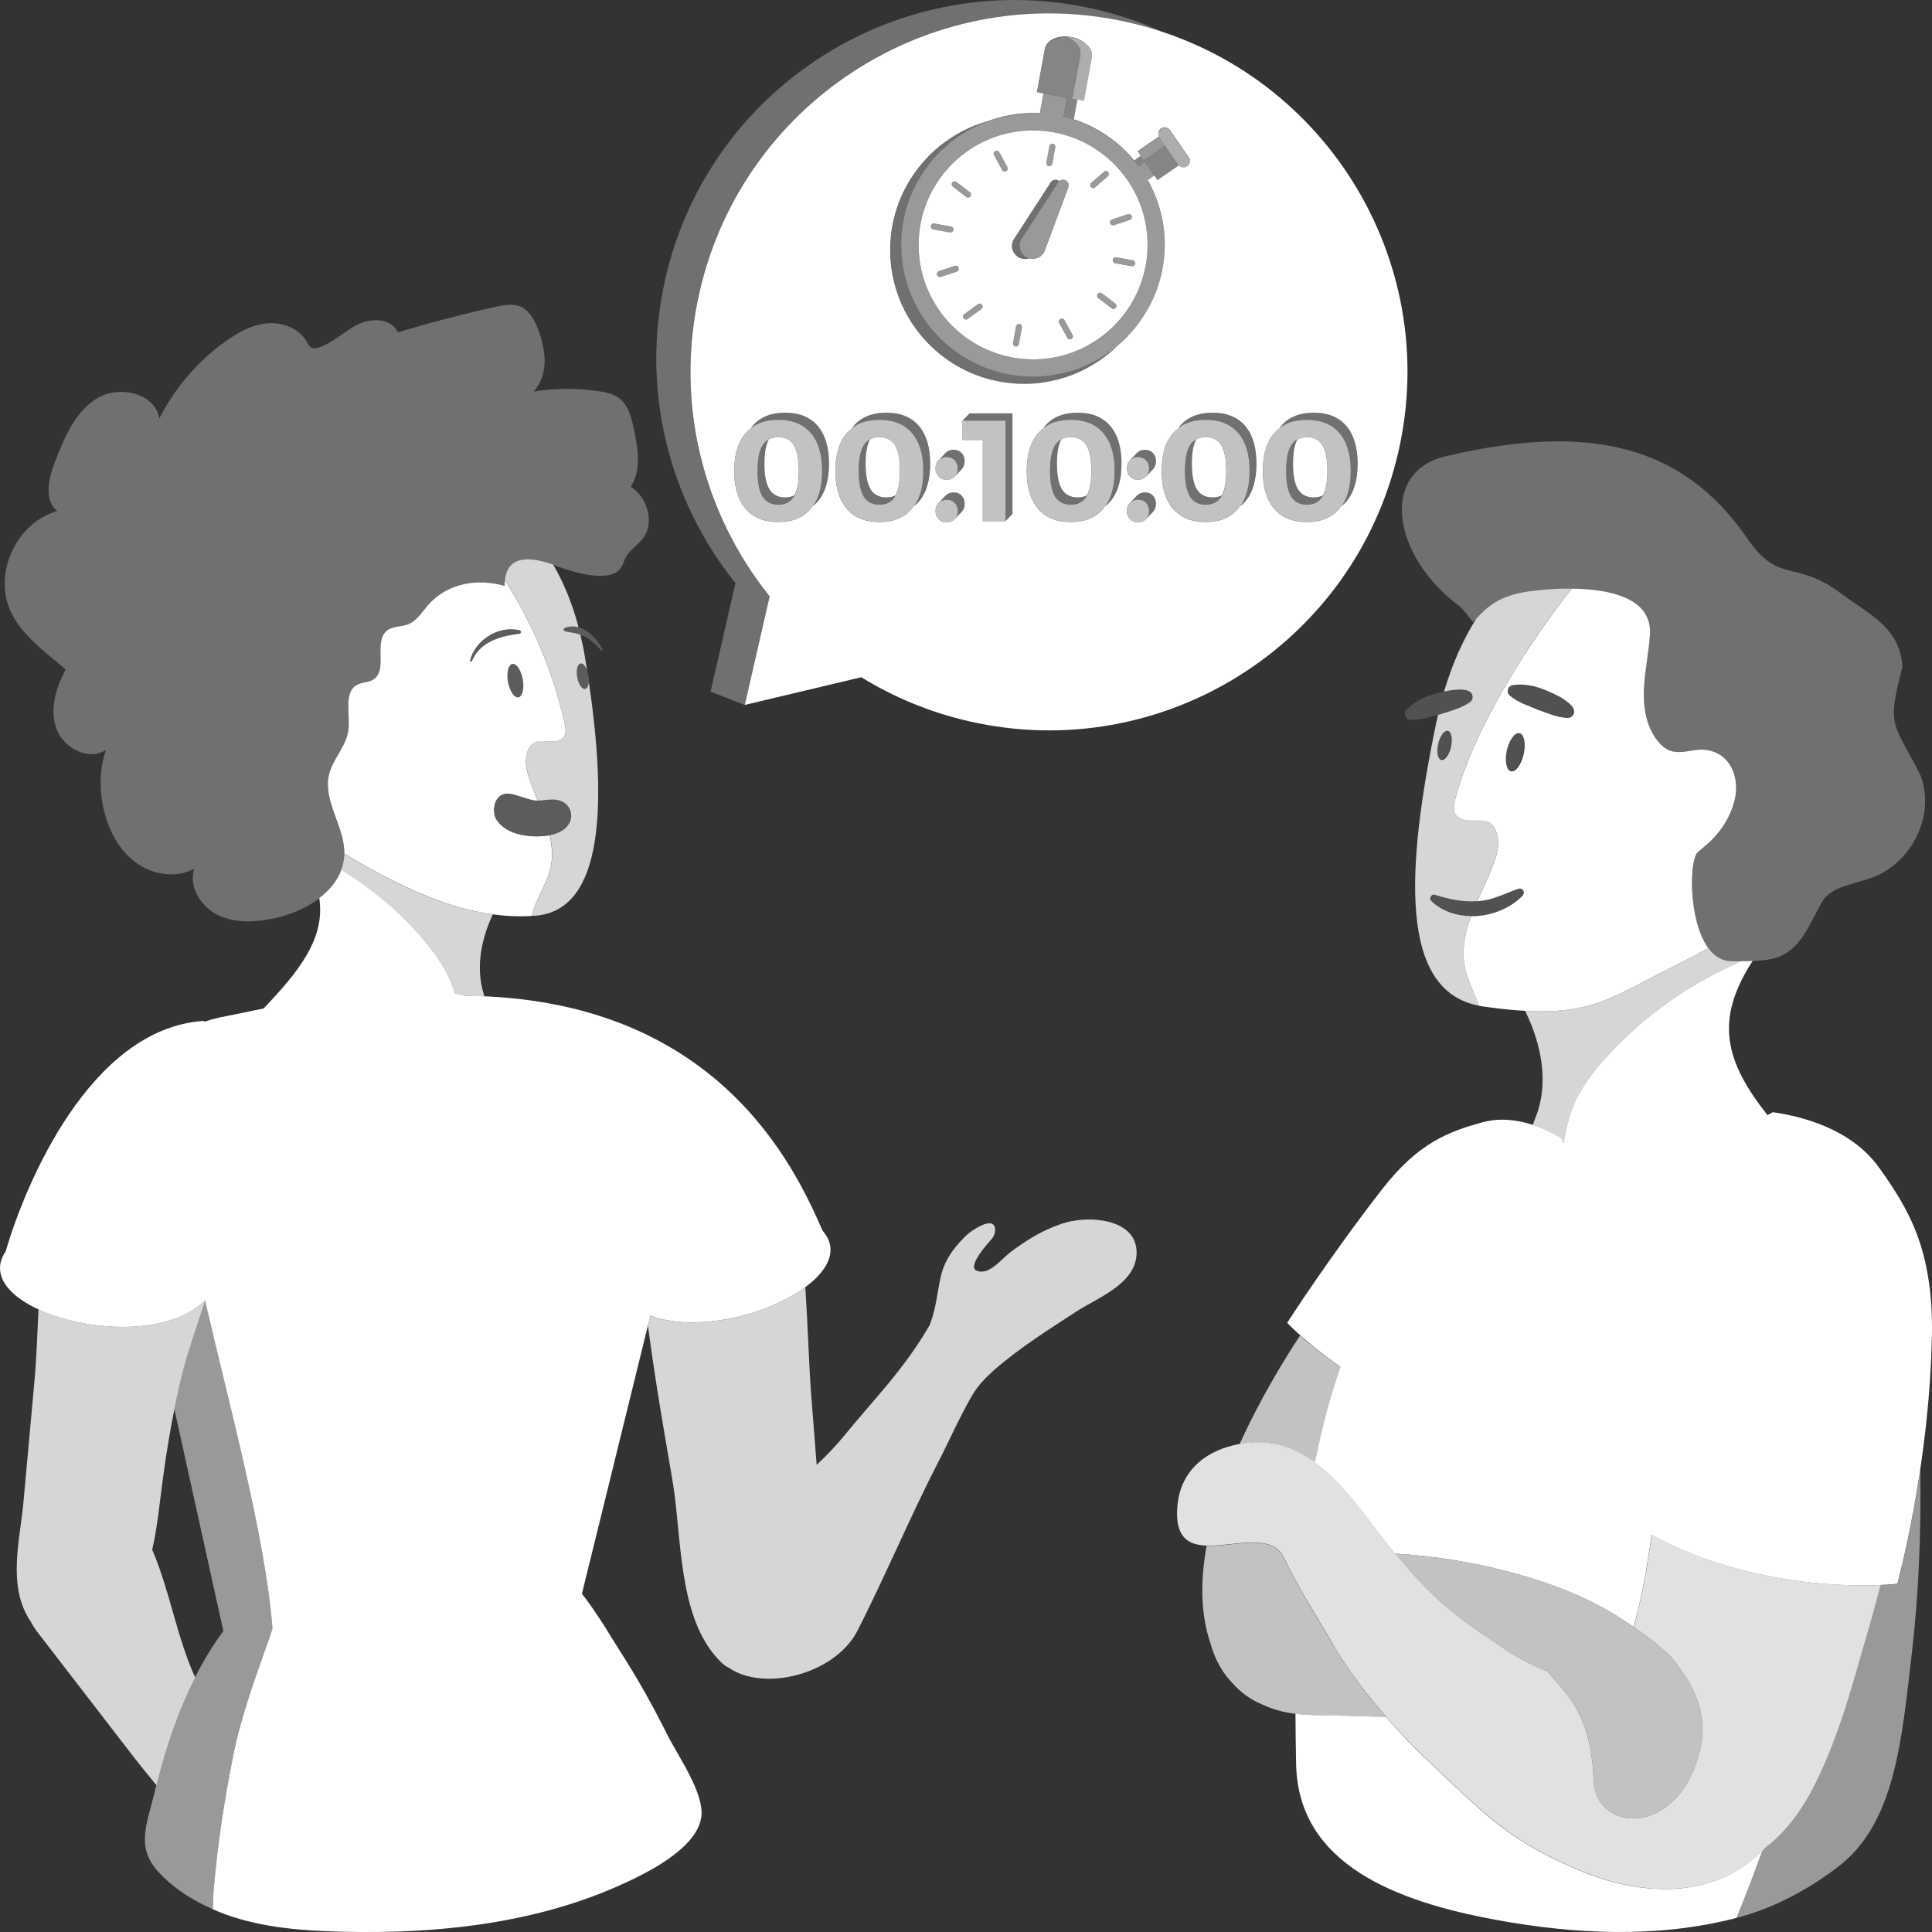 <svg viewBox="0 0 300 300" xmlns="http://www.w3.org/2000/svg"><rect x="0" y="0" width="300" height="300" fill="#333333" stroke="none"/><g fill="#fff"><path d="m 103.32 43.25 c 6.86 -29.96 36.71 -48.69 66.67 -41.83 3.7 .85 7.22 2.04 10.54 3.55 -1.7 -.57 -3.45 -1.06 -5.23 -1.47 -29.96 -6.86 -59.81 11.88 -66.67 41.84 -3.95 17.25 .6 34.46 10.88 47.27 l -3.86 16.86 -5.31 -2.07 3.86 -16.86 c -10.28 -12.81 -14.83 -30.02 -10.88 -47.27 z" opacity=".3"/><path d="m 290.63 136.29 c -2.55 .95 -5.59 1.25 -7.36 3.21 -2.25 3.51 -3.43 8.51 -8.41 9.46 -1.3 .24 -3.91 .39 -6.5 .24 -6.2 -.73 -6.42 -15.34 -4.74 -16.87 .29 -.26 .58 -.51 .89 -.76 2.37 -1.89 4.11 -4.41 4.82 -7.26 1.08 -4.31 -1.37 -8.52 -6.17 -7.83 -1.3 .19 -2.66 .53 -3.89 .06 -.69 -.26 -1.26 -.76 -1.73 -1.32 -1.88 -2.2 -2.39 -5.27 -2.27 -8.16 s .78 -5.74 .94 -8.62 c .44 -8.22 -13.96 -7.32 -18.89 -6.59 -5.27 .79 -6.82 2.98 -8.6 4.75 -1.01 -1.34 -1.75 -2.23 -2.15 -2.52 -10.39 -7.72 -12.4 -20.78 -2.13 -23.22 24.93 -5.94 38.03 -.07 46.95 12.84 4.9 7.11 7.45 3.12 14.47 8.45 4.32 3.2 9.18 5.29 9.55 11.36 -2.34 9.31 -1.73 8.15 2.75 16.74 2.44 6.11 -1.1 13.67 -7.51 16.05 z" opacity=".3"/><path d="m 264.51 131.57 c 2.37 -1.89 4.11 -4.41 4.82 -7.26 1.08 -4.31 -1.37 -8.52 -6.17 -7.83 -1.3 .19 -2.66 .53 -3.89 .06 -.69 -.26 -1.26 -.76 -1.73 -1.32 -1.88 -2.2 -2.39 -5.27 -2.27 -8.16 s .78 -5.74 .94 -8.62 c .3 -5.62 -6.33 -6.98 -12.13 -7.04 -7.21 9.03 -15.18 21.94 -18.02 32.34 -.21 .77 -.61 2.24 .08 2.9 2.06 2 5.39 -.96 6.36 3.06 .35 1.45 -.05 2.98 -.56 4.38 -.73 2.01 -1.7 3.92 -2.56 5.87 1.05 -.08 2.09 -.29 3.14 -.7 1.05 -.36 2.09 -.84 3.25 -1.24 .34 -.12 .71 .06 .82 .4 .08 .24 .01 .5 -.16 .67 -1.98 2.04 -5.02 3.22 -8 3.19 -.65 1.77 -1.13 3.64 -1.17 5.51 -.02 .76 .04 1.52 .18 2.27 .4 2.11 1.47 4.11 2.24 6.12 .18 .03 .35 .08 .53 .1 15.26 2.2 18.67 -.61 27.21 -4.98 2.64 -1.35 5.26 -2.59 7.83 -4.09 -3.09 -4.22 -2.96 -13.65 -1.63 -14.86 .29 -.26 .58 -.51 .89 -.76 z m -27.92 -14.47 c -.37 1.63 -1.25 2.82 -1.97 2.66 s -1.01 -1.62 -.64 -3.25 1.25 -2.82 1.97 -2.66 1.01 1.62 .64 3.25 z m 7.47 -5.83 c -.2 .15 -.43 .22 -.66 .21 -1.7 -.09 -3.11 -.75 -4.66 -1.29 -1.52 -.66 -3.01 -1.07 -4.32 -2.21 -.56 -.46 -.31 -1.42 .39 -1.57 2.62 -.47 5.15 .63 7.42 1.8 .89 .57 3.08 1.84 1.84 3.06 z"/><path d="m 227.26 147.76 c .04 -1.87 .52 -3.74 1.17 -5.51 -2.26 -.02 -4.49 -.74 -6.16 -2.32 -.46 -.4 0 -1.18 .57 -.98 2.17 .69 4.35 1.15 6.53 .99 .86 -1.95 1.83 -3.87 2.56 -5.87 .51 -1.4 .92 -2.93 .56 -4.38 -.97 -4.02 -4.3 -1.06 -6.36 -3.06 -.69 -.66 -.29 -2.13 -.08 -2.9 2.85 -10.4 10.81 -23.32 18.02 -32.34 -2.69 -.03 -5.2 .22 -6.77 .45 -4.71 .7 -6.44 2.52 -8.03 4.17 -2 3.17 -3.73 6.94 -5.04 11.38 .36 -.08 .73 -.15 1.09 -.22 1.05 -.1 3.56 -.43 3.33 1.29 -.06 .24 -.21 .44 -.4 .57 -1.4 .98 -2.92 1.31 -4.47 1.84 -.16 .04 -.32 .09 -.48 .13 -.09 .39 -.19 .78 -.27 1.18 -4.76 22.94 -5.75 41.68 6.65 43.99 -.77 -2.02 -1.84 -4.01 -2.24 -6.12 -.14 -.75 -.2 -1.51 -.18 -2.27 z m -3.95 -32.24 c .28 -1.25 .96 -2.16 1.51 -2.04 s .77 1.24 .49 2.48 c -.28 1.25 -.96 2.16 -1.51 2.04 s -.77 -1.24 -.49 -2.48 z" opacity=".8"/><ellipse cx="224.31" cy="115.75" opacity=".15" rx="2.32" ry="1.02" transform="matrix(.219 -.976 .976 .219 62.16 309.18)"/><ellipse cx="235.29" cy="116.8" opacity=".15" rx="3.03" ry="1.34" transform="matrix(.219 -.976 .976 .219 69.7 320.72)"/><path d="m 234.81 106.41 c 2.62 -.47 5.15 .63 7.42 1.8 .89 .57 3.08 1.84 1.84 3.06 -.2 .15 -.43 .22 -.66 .21 -1.7 -.09 -3.11 -.75 -4.66 -1.29 -1.52 -.66 -3.01 -1.07 -4.32 -2.21 -.56 -.46 -.31 -1.42 .39 -1.57 z" opacity=".15"/><path d="m 218.35 110.28 c 1.79 -1.98 4.46 -2.66 6.97 -3.12 1.05 -.1 3.56 -.43 3.33 1.29 -.06 .24 -.21 .44 -.4 .57 -1.4 .98 -2.92 1.31 -4.47 1.84 -1.6 .41 -3.04 1 -4.77 .9 -.72 -.02 -1.12 -.93 -.66 -1.48 z" opacity=".15"/><path d="m 222.84 138.95 c 3.22 1.03 6.45 1.57 9.67 .29 1.05 -.36 2.09 -.84 3.25 -1.24 .34 -.12 .71 .06 .82 .4 .08 .24 .01 .5 -.16 .67 -3.48 3.6 -10.29 4.51 -14.16 .87 -.46 -.4 0 -1.18 .57 -.98 z" opacity=".15"/><path d="m 298.19 228.21 c -1.56 10.46 -3.55 17.75 -3.55 17.75 s -.97 .11 -2.66 .18 c -.76 3.01 -1.64 6.15 -2.27 8.23 -2.13 7.31 -4.05 14.93 -7.88 22.65 -2.35 4.74 -5.17 8.08 -8.15 10.23 -1.26 3.55 -2.61 7.09 -4.05 10.56 .09 -.02 .18 -.04 .27 -.07 5.64 -1.5 10.9 -4.34 15.55 -7.89 8.82 -6.75 9.85 -19.56 11.45 -33.42 1.08 -9.35 1.41 -18.79 1.29 -28.22 z" opacity=".5"/><path d="m 238.6 173.09 c -.19 .54 -.39 1.07 -.59 1.6 1.58 .51 3.1 1.24 4.53 2.08 .01 0 .1 .28 .24 .75 l .01 -.02 c .07 -.34 .13 -.69 .2 -1.03 .02 -.12 .05 -.25 .08 -.37 .05 -.26 .11 -.52 .17 -.78 .03 -.14 .06 -.27 .09 -.41 .06 -.26 .13 -.51 .19 -.77 .03 -.12 .06 -.24 .1 -.36 .1 -.37 .22 -.74 .34 -1.1 1.17 -3.33 3.36 -6.2 5.75 -8.79 5.06 -5.5 11.16 -10.04 17.89 -13.31 .89 -.43 1.8 -.85 2.68 -1.31 -.62 0 -1.26 -.02 -1.9 -.06 -1.27 -.15 -2.29 -.89 -3.1 -1.98 l -.12 .03 c -2.54 1.48 -5.12 2.7 -7.73 4.03 -7.15 3.66 -10.71 6.23 -20.62 5.67 1.77 3.57 4.02 9.9 1.8 16.14 z" opacity=".8"/><path d="m 245.96 290.73 c -11.71 -4.77 -15.33 -8.93 -24.71 -17.77 -1.92 -1.8 -4.01 -4.01 -6.05 -6.37 -1.89 -.03 -3.84 -.08 -5.89 -.16 -3.03 -.12 -5.64 -.01 -8.15 -.32 .01 2.63 .05 5.25 .1 7.84 .32 15.68 15.83 21.36 30.97 24.15 12.34 2.28 25.28 2.88 37.41 -.29 1.42 -3.43 2.75 -6.92 4 -10.42 -7.56 7.73 -19.02 6.86 -27.68 3.34 z"/><path d="m 299.99 207.63 c .25 -13.56 -3.57 -19.79 -8.14 -26.23 -3.74 -5.27 -10.17 -7.77 -16.56 -8.7 -.27 .14 -.55 .3 -.83 .46 -6.57 -8.31 -8.3 -14.74 -2.31 -23.95 -.59 .03 -1.22 .04 -1.88 .04 -.88 .46 -1.79 .88 -2.68 1.31 -6.72 3.27 -12.82 7.81 -17.89 13.31 -2.39 2.59 -4.58 5.46 -5.75 8.79 -.55 1.57 -.86 3.21 -1.18 4.84 -.15 -.47 -.24 -.74 -.24 -.75 -3.78 -2.23 -8.24 -3.65 -12.47 -2.45 -5.16 1.46 -9.83 3.13 -15.48 10.41 -8.39 10.82 -14.71 20.7 -14.71 20.7 s 3.14 3.32 8.28 6.81 c -1.68 4.84 -2.98 9.82 -3.97 14.87 4.69 3.43 8.28 8.99 11.6 13.1 .3 .37 .58 .71 .86 1.06 11.9 .64 25.73 4.16 34.36 9.62 .72 .46 1.67 1.07 2.68 1.77 .43 -1.65 .84 -3.3 1.19 -4.96 .54 -2.44 .92 -4.9 1.3 -7.36 .1 -.67 .2 -1.34 .3 -2.01 10.6 5.78 21.77 7.42 29.26 7.78 .07 0 .15 .01 .22 .01 .53 .02 1.03 .04 1.52 .05 .13 0 .25 .01 .37 .01 .45 .01 .87 .01 1.28 .01 h .4 c .38 0 .75 -.01 1.1 -.01 .12 0 .23 -.01 .34 -.01 .3 -.01 .58 -.02 .85 -.03 1.79 -.07 2.81 -.19 2.81 -.19 s 4.98 -18.18 5.35 -38.33 z"/><path d="m 192.76 224.18 c 4.51 -.78 8.23 .58 11.44 2.94 .99 -5.06 2.28 -10.04 3.96 -14.88 -.19 -.13 -.38 -.26 -.57 -.39 -.09 -.06 -.19 -.13 -.28 -.19 -.39 -.28 -.77 -.55 -1.14 -.82 -.12 -.09 -.22 -.17 -.34 -.25 -.28 -.21 -.55 -.42 -.82 -.62 -.1 -.07 -.19 -.15 -.29 -.22 -.32 -.25 -.62 -.49 -.9 -.72 -.11 -.09 -.2 -.17 -.31 -.25 -.23 -.19 -.44 -.37 -.65 -.54 -.07 -.06 -.14 -.11 -.2 -.17 -.26 -.22 -.5 -.43 -.72 -.63 -.02 -.02 -.05 -.04 -.07 -.06 -1.36 2.07 -2.78 4.35 -4.19 6.8 -1.81 3.14 -3.6 6.54 -5.19 10.07 .08 -.02 .16 -.04 .24 -.05 z" opacity=".7"/><path d="m 260.67 258.88 c -.54 -.98 -1.68 -2.13 -3.04 -3.27 -.65 -.58 -1.34 -1.12 -2.05 -1.61 -1.69 -1.25 -3.4 -2.38 -4.56 -3.12 -8.63 -5.46 -22.46 -8.98 -34.36 -9.62 5.74 6.99 8.92 9.45 17.35 15.04 1.71 1.13 3.88 2.28 6.34 3.3 .7 .95 1.57 1.83 2.34 2.73 3.57 4.16 4.59 8.93 4.77 14.24 .14 4.03 3.82 6.58 7.97 5.58 3.31 -.8 5.83 -3.59 7.27 -6.67 .63 -1.36 1.08 -2.69 1.34 -3.99 .93 -4.53 -.29 -8.74 -3.37 -12.61 z" opacity=".7"/><path d="m 206.9 255.26 c -1.58 -2.75 -3.5 -5.83 -5.2 -8.85 -.37 -.65 -.72 -1.29 -1.05 -1.93 -.08 -.15 -.16 -.29 -.23 -.44 -.36 -.7 -.71 -1.39 -1.02 -2.06 -1.87 -4.04 -7.79 -1.8 -12.04 -1.94 -.98 5.38 -.96 10.61 .63 15.24 .66 2.4 1.83 4.53 3.59 6.3 1.22 1.32 2.69 2.37 4.29 3.03 4.36 2.09 8.29 1.65 13.46 1.84 2.04 .08 4 .13 5.89 .16 -3.19 -3.68 -6.24 -7.76 -8.3 -11.33 z" opacity=".7"/><path d="m 256.49 238.33 c -.1 .67 -.2 1.33 -.3 2.01 -.38 2.46 -.76 4.92 -1.3 7.36 -.36 1.66 -.76 3.31 -1.19 4.96 .61 .42 1.25 .87 1.88 1.34 .72 .49 1.4 1.03 2.05 1.61 1.36 1.14 2.51 2.29 3.04 3.27 3.08 3.87 4.3 8.08 3.37 12.61 -.27 1.3 -.71 2.63 -1.34 3.99 -1.44 3.09 -3.96 5.87 -7.27 6.67 -4.14 1.01 -7.83 -1.54 -7.97 -5.58 -.19 -5.31 -1.21 -10.08 -4.77 -14.24 -.77 -.9 -1.64 -1.78 -2.34 -2.73 -.18 -.07 -.35 -.15 -.52 -.23 -.34 -.15 -.68 -.29 -1 -.44 -.3 -.14 -.59 -.28 -.88 -.42 -.3 -.14 -.59 -.29 -.88 -.43 -.34 -.17 -.65 -.35 -.97 -.52 -.21 -.12 -.44 -.24 -.64 -.36 -.51 -.3 -1 -.6 -1.45 -.9 -.54 -.35 -1.05 -.7 -1.54 -1.03 -.25 -.17 -.48 -.33 -.72 -.49 -.23 -.16 -.48 -.32 -.7 -.47 -.28 -.19 -.55 -.38 -.82 -.56 -.17 -.12 -.34 -.24 -.51 -.35 -.28 -.2 -.55 -.39 -.82 -.58 -.14 -.1 -.28 -.19 -.41 -.29 -.28 -.2 -.54 -.39 -.81 -.59 -.11 -.08 -.23 -.17 -.34 -.25 -.27 -.2 -.52 -.39 -.78 -.59 -.1 -.08 -.21 -.16 -.31 -.24 -.25 -.2 -.5 -.39 -.75 -.59 -.1 -.08 -.19 -.15 -.28 -.23 -.24 -.2 -.48 -.4 -.72 -.6 -.09 -.08 -.18 -.15 -.27 -.23 -.24 -.2 -.47 -.41 -.71 -.62 -.08 -.07 -.17 -.15 -.25 -.22 -.24 -.21 -.47 -.43 -.7 -.65 -.08 -.07 -.16 -.15 -.23 -.22 -.24 -.22 -.47 -.45 -.7 -.69 -.07 -.07 -.15 -.15 -.22 -.22 -.24 -.24 -.48 -.49 -.72 -.74 l -.21 -.22 c -.25 -.26 -.49 -.53 -.74 -.8 -.06 -.07 -.13 -.14 -.19 -.21 -.26 -.29 -.52 -.58 -.79 -.89 -.05 -.06 -.11 -.13 -.16 -.19 -.28 -.32 -.57 -.65 -.86 -1 -.04 -.05 -.08 -.1 -.12 -.14 -.31 -.37 -.63 -.75 -.96 -1.15 -.28 -.35 -.57 -.69 -.86 -1.06 -5.59 -6.93 -11.95 -17.95 -23.03 -16.03 -6.54 1.13 -9.52 5.07 -9.94 9.5 -1.19 12.45 13.43 1.49 16.57 8.29 1.99 4.3 5.15 9.17 7.51 13.29 3.37 5.87 9.44 13.08 14.35 17.7 9.39 8.84 13 13 24.71 17.77 8.81 3.59 20.54 4.45 28.09 -3.74 l .02 -.02 c 2.84 -2.16 5.52 -5.41 7.77 -9.95 3.83 -7.71 5.75 -15.34 7.88 -22.65 .63 -2.08 1.5 -5.22 2.27 -8.23 -6.02 .25 -21.27 -.06 -35.49 -7.81 z" opacity=".85"/><path d="m 66.42 94.04 c -.93 1.08 -1.71 2.4 -3.03 2.92 -1.06 .42 -2.33 .26 -3.24 .94 -2.23 1.68 .18 6.24 -2.22 7.67 -.71 .43 -1.63 .37 -2.37 .74 -2.3 1.15 -1.11 4.6 -1.46 7.15 -.34 2.47 -2.4 4.39 -2.99 6.82 -1 4.13 2.48 8.12 2.38 12.37 -.13 5.42 -5.88 8.96 -11.2 10.01 -2.85 .56 -5.94 .69 -8.53 -.61 s -4.47 -4.37 -3.62 -7.15 c -2.84 1.54 -6.53 .93 -9.11 -1.01 -2.59 -1.93 -4.17 -4.98 -4.9 -8.12 -.72 -3.07 -.7 -6.34 .32 -9.32 -2.67 1.77 -6.58 -.26 -7.68 -3.27 s -.09 -6.39 1.43 -9.21 c -3.2 -2.78 -6.89 -5.32 -8.62 -9.19 -2.62 -5.9 1.08 -13.71 7.3 -15.41 -2.13 -1.75 -1.32 -5.13 -.33 -7.69 1.44 -3.73 3.1 -7.73 6.51 -9.82 s 9.02 -.84 9.69 3.11 c 2.38 -4.7 5.9 -8.82 10.18 -11.9 1.93 -1.4 4.1 -2.61 6.47 -2.85 s 4.99 .7 6.18 2.77 c .22 .38 .41 .81 .81 1 .37 .17 .8 .08 1.18 -.05 2.23 -.75 3.93 -2.56 6.04 -3.59 s 5.23 -.91 6.17 1.25 c 4.95 -1.49 9.96 -2.8 15 -3.92 1.27 -.28 2.61 -.55 3.84 -.16 2.43 .78 3.58 5.07 3.88 7.3 .28 2.11 -.18 4.41 -1.64 5.97 3.3 -.51 6.66 -.53 9.97 -.07 1.2 .17 2.44 .42 3.39 1.17 1.36 1.08 1.82 2.92 2.18 4.62 .66 3.04 1.25 6.47 -.46 9.07 1.9 1.21 3.02 3.55 2.77 5.79 -.28 2.54 -1.95 3.01 -3.26 4.72 -.79 1.04 -.52 2.02 -1.8 2.8 -2.2 1.34 -7.05 -.16 -9.23 -.99 -3.19 -1.22 -8.13 -2.36 -8.04 3.1 -4.23 -1.22 -8.95 -.44 -11.95 3.04 z" fill-rule="evenodd" opacity=".3"/><path d="m 90.86 106.99 c -.48 .09 -1.03 -.73 -1.23 -1.82 s .03 -2.05 .51 -2.14 c .36 -.07 .75 .36 1.01 1.02 -.1 -.65 -.2 -1.3 -.31 -1.95 -.2 -1.24 -.45 -2.41 -.72 -3.55 -.25 -.09 -.51 -.17 -.78 -.22 -.45 -.16 -2.46 -.16 -1.64 -.83 .73 -.28 1.45 -.28 2.14 -.1 -.99 -3.75 -2.34 -6.98 -3.94 -9.72 -2.98 -1.06 -7.06 -1.79 -7.49 2.38 4.28 6.73 7.43 14.19 9.22 21.96 .16 .68 .45 1.97 -.17 2.52 -1.86 1.66 -4.64 -1.03 -5.63 2.43 -.36 1.25 -.06 2.58 .33 3.82 .38 1.2 .86 2.36 1.34 3.52 .79 .03 1.55 -.18 2.36 -.16 .57 .02 1.15 .14 1.64 .43 .13 .07 .25 .16 .36 .25 .75 .64 1.04 1.76 .69 2.68 -.18 .46 -.49 .86 -.87 1.18 -.65 .55 -1.48 .85 -2.31 1 .24 1.04 .38 2.1 .36 3.15 -.01 .66 -.09 1.32 -.24 1.97 -.6 2.57 -2.36 4.91 -2.89 7.41 .19 -.01 .39 -.01 .58 -.03 10.63 -.87 11.02 -17.45 8.26 -36.29 -.05 .59 -.26 1.01 -.57 1.07 z" opacity=".8"/><path d="m 85.17 129.74 c -2.62 .39 -6.47 .03 -8.06 -2.41 -.76 -1.16 -.47 -3.47 1 -3.99 .68 -.24 1.42 -.04 2.11 .16 .97 .28 1.93 .68 2.93 .81 .12 .02 .23 .01 .34 .01 -.48 -1.16 -.95 -2.32 -1.34 -3.52 -.4 -1.24 -.69 -2.57 -.33 -3.82 .99 -3.45 3.77 -.77 5.63 -2.43 .62 -.55 .33 -1.84 .17 -2.52 -1.79 -7.78 -4.94 -15.23 -9.22 -21.96 -.03 .28 -.04 .58 -.04 .91 -4.23 -1.22 -8.95 -.44 -11.95 3.04 -.93 1.08 -1.71 2.4 -3.03 2.92 -1.06 .42 -2.33 .26 -3.24 .94 -2.23 1.68 .18 6.24 -2.22 7.67 -.71 .43 -1.63 .37 -2.37 .74 -2.3 1.15 -1.11 4.6 -1.46 7.15 -.34 2.47 -2.4 4.39 -2.99 6.82 -1 4.11 2.43 8.07 2.37 12.29 10.38 6.3 19.9 10.24 29.11 9.68 .53 -2.5 2.29 -4.84 2.89 -7.41 .15 -.65 .23 -1.31 .24 -1.97 .02 -1.05 -.13 -2.11 -.36 -3.15 -.06 .01 -.12 .03 -.18 .04 z m -4.67 -21.46 c -.63 .12 -1.35 -.95 -1.61 -2.38 s .04 -2.68 .67 -2.8 1.35 .95 1.61 2.38 -.04 2.68 -.67 2.8 z m -7.23 -5.61 c -.07 .16 -.33 .07 -.28 -.1 .78 -3.2 4.48 -5.51 7.7 -4.7 .29 .06 .26 .51 -.03 .54 -2.96 .35 -6.13 1.24 -7.39 4.26 z"/><ellipse cx="90.5" cy="105.01" opacity=".2" rx=".89" ry="2.01" transform="matrix(.984 -.179 .179 .984 -17.35 17.91)"/><ellipse cx="80.03" cy="105.69" opacity=".2" rx="1.16" ry="2.63" transform="matrix(.984 -.179 .179 .984 -17.64 16.05)"/><path d="m 80.67 98.42 c -2.96 .35 -6.13 1.24 -7.39 4.26 -.07 .16 -.33 .07 -.28 -.1 .78 -3.2 4.48 -5.51 7.7 -4.7 .29 .06 .26 .51 -.03 .54 z" opacity=".2"/><path d="m 87.69 97.52 c 2.45 -.96 4.83 1.24 5.85 3.27 .09 .15 -.13 .3 -.24 .17 -1.12 -1.26 -2.33 -2.32 -3.97 -2.62 -.45 -.16 -2.46 -.16 -1.64 -.83 z" opacity=".2"/><path d="m 87.49 124.6 c -.49 -.28 -1.07 -.41 -1.64 -.43 -.93 -.03 -1.78 .27 -2.7 .14 -1 -.13 -1.96 -.54 -2.93 -.81 -.69 -.2 -1.43 -.4 -2.11 -.16 -1.47 .52 -1.76 2.84 -1 3.99 1.59 2.43 5.44 2.8 8.06 2.41 .9 -.14 1.8 -.45 2.49 -1.03 .38 -.32 .7 -.72 .87 -1.18 .35 -.92 .06 -2.04 -.69 -2.68 -.11 -.1 -.23 -.18 -.36 -.25 z" opacity=".2"/><path d="m 31.85 202 c -1.23 3.88 -2.7 7.79 -3.74 12.06 -.38 1.57 -.72 3.15 -1.04 4.74 l 7.61 34.45 c -5.43 7.42 -8.62 16.27 -10.7 25.16 -1.1 4.67 -2.93 8.34 .52 12.15 2.32 2.57 5.36 4.52 8.56 5.91 .02 -.99 .04 -2.04 .14 -3.12 .59 -7.01 1.67 -13.98 3.05 -20.87 1.69 -8.45 6.11 -18.99 6.06 -19.73 -1.11 -14.22 -6.82 -35.03 -10.45 -50.75 z" opacity=".5"/><path d="m 127.72 191.08 c -4.25 -9.69 -16.27 -36.14 -55.49 -36.45 l -1.63 -.4 c -.03 -.12 -.06 -.25 -.09 -.37 -.89 -2.93 -2.69 -5.5 -4.67 -7.84 -3.65 -4.31 -8.01 -8.01 -12.84 -10.93 -.64 1.72 -1.87 3.18 -3.42 4.36 .83 5.66 -2.24 10.38 -7.97 16.42 -.23 .24 -.44 .48 -.66 .72 l -6.9 1.42 c -.76 .16 -1.53 .38 -2.28 .65 l -.11 -.14 c -17.76 1.16 -27.81 25.58 -30.78 35.79 -6.18 9.13 21.98 16.79 31.02 7.54 -.02 .05 -.03 .1 -.05 .15 3.63 15.72 9.34 36.54 10.45 50.75 .06 .74 -4.37 11.28 -6.06 19.73 -1.38 6.9 -2.46 13.86 -3.05 20.87 -.09 1.08 -.11 2.12 -.14 3.12 .73 .32 1.47 .62 2.2 .88 5.63 1.98 11.66 2.45 17.62 2.6 16.09 .42 32.64 -1.49 46.92 -8.91 3.18 -1.65 8.65 -4.93 9.12 -8.98 .42 -3.7 -3.62 -9.37 -5.3 -12.72 -2.23 -4.45 -4.65 -8.81 -7.36 -12.99 -.63 -.96 -3.69 -6.18 -5.89 -8.86 l 10.63 -43.2 c 11.61 4.35 33.4 -5.68 26.73 -13.2 z"/><path d="m 65.83 146.03 c 1.98 2.34 3.78 4.91 4.67 7.84 .04 .12 .06 .25 .09 .37 l 1.63 .4 c 1.03 .01 2.02 .04 3.01 .09 -.03 -.1 -.07 -.2 -.1 -.3 -1.45 -4.68 -.08 -9.3 1.39 -12.44 -7.33 -1.01 -14.93 -4.49 -23.05 -9.42 v .08 c -.02 .87 -.2 1.69 -.49 2.47 4.83 2.92 9.19 6.62 12.84 10.93 z" opacity=".8"/><path d="m 30.3 260.48 c -2.84 -6.29 -3.84 -13.04 -6.49 -19.42 -.06 -.14 -.12 -.27 -.18 -.4 .82 -3.53 1.14 -7.25 1.72 -11.48 .47 -3.48 1.04 -6.94 1.73 -10.38 .12 -.61 .25 -1.22 .38 -1.83 .21 -.97 .42 -1.94 .66 -2.91 .23 -.96 .49 -1.9 .76 -2.83 .07 -.23 .13 -.46 .2 -.69 .25 -.84 .51 -1.67 .78 -2.5 .19 -.58 .38 -1.16 .57 -1.73 l .04 -.11 c .47 -1.42 .94 -2.82 1.39 -4.21 .02 -.05 .03 -.1 .05 -.15 -5.56 5.69 -18.34 4.98 -25.93 1.47 -.19 3.86 -.31 7.62 -.62 11.02 -.57 6.28 -1.14 12.56 -1.71 18.84 -.55 6.09 -2.56 13.09 1.07 18.56 l .02 .02 c .26 .5 .55 .98 .87 1.42 4.97 6.45 9.93 12.89 14.9 19.33 1.23 1.6 2.52 3.15 3.78 4.71 1.42 -5.75 3.32 -11.45 6.02 -16.74 z" opacity=".8"/><path d="m 166.49 189.59 c -1.06 .22 -2.13 .57 -3.27 1.06 -2.25 .95 -4.31 2.28 -6.26 3.74 -1.46 1.09 -3.41 3.77 -5.35 2.9 -1.16 -.51 .65 -2.99 2.32 -4.84 .39 -.43 .63 -1.01 .59 -1.59 -.18 -2.27 -3.83 .35 -4.42 .92 -1.37 1.34 -3.3 3.37 -3.99 6.35 -.68 2.95 -.66 4.71 -1.73 7.58 0 .01 -.01 .02 -.01 .03 -4.02 6.96 -8.77 11.64 -13.31 17.23 -1.32 1.62 -2.76 3.08 -4.25 4.49 l -.84 -10.73 c -.35 -4.55 -.52 -10.73 -.92 -16.86 -5.83 4.31 -16.89 7.11 -24.06 4.43 l -.38 1.53 c 1.57 11.98 3.8 23.41 4.14 26.23 1.13 9.2 1.06 20.07 7.28 26.11 .4 .38 .75 .62 1.1 .77 5.46 3.81 16.32 1.06 19.89 -5.49 3.75 -7.22 8.66 -18.67 12.41 -25.9 1.81 -3.49 3.38 -7.12 5.33 -10.54 1.07 -1.88 2.05 -2.84 3.53 -4.21 4.13 -3.62 8.86 -6.54 12.79 -9.11 3.38 -2.21 9.41 -4.35 9.41 -9.2 0 -4.93 -6.43 -5.63 -10.01 -4.87 z" opacity=".8"/><path d="m 183.07 25.72 l -3.32 2.29 -.49 -.71 -1.46 -2.12 -.96 .66 c -.22 -.3 -.46 -.6 -.7 -.88 l 1.01 -.71 h .01 l .45 .66 1.2 -.82 2.12 -1.46 2.06 2.99 c .03 .04 .06 .06 .08 .09 z" opacity=".4"/><path d="m 180.92 22.63 l -2.12 1.46 -1.2 .82 -.45 -.66 h -.01 l -.47 -.69 -.01 -.02 3.32 -2.28 .01 .01 c .02 .04 .03 .06 .06 .1 z" opacity=".5"/><path d="m 184.35 25.87 c -.41 .28 -.97 .21 -1.29 -.16 -.03 -.03 -.06 -.06 -.08 -.09 l -2.06 -2.99 -.87 -1.26 c -.03 -.04 -.04 -.06 -.06 -.1 l -.01 -.01 c -.22 -.43 -.09 -.98 .31 -1.26 .44 -.3 1.06 -.19 1.37 .26 l 2.93 4.25 c .3 .44 .19 1.06 -.25 1.36 z" opacity=".6"/><path d="m 169.54 8.97 l -1.23 6.73 -1.01 -.18 h -.02 l -.78 -.15 .48 -2.61 .76 -4.12 c .22 -1.17 -.76 -2.37 -2.28 -2.94 .29 0 .61 .03 .92 .08 2.01 .38 3.43 1.8 3.18 3.19 z" opacity=".6"/><path d="m 166.98 12.76 l -.48 2.61 .78 .15 h .02 l -.34 1.82 -.19 1.05 -.04 .2 c -.52 -.18 -1.05 -.31 -1.58 -.44 l .12 -.64 .42 -2.28 -3.65 -.67 -1.02 -.19 1.23 -6.73 c .22 -1.17 1.57 -1.93 3.19 -1.92 1.52 .57 2.5 1.77 2.28 2.94 l -.76 4.12 z" opacity=".4"/><path d="m 173.46 53.77 c -2.77 2.69 -6.31 4.61 -10.25 5.42 -1.22 .26 -2.48 .41 -3.77 .42 -11.45 .24 -20.96 -8.9 -21.19 -20.36 -.2 -9.67 6.28 -17.96 15.2 -20.43 -7.99 2.9 -13.65 10.65 -13.47 19.61 .24 11.28 9.59 20.26 20.88 20.04 .86 -.02 1.7 -.09 2.53 -.23 3.79 -.54 7.26 -2.14 10.08 -4.47 z" opacity=".3"/><path d="m 178.23 28.01 l 1.02 -.71 -1.46 -2.12 -.96 .66 c -.22 -.3 -.46 -.6 -.7 -.88 -2.32 -2.8 -5.37 -4.96 -8.85 -6.2 -.02 0 -.04 -.01 -.06 -.02 -.17 -.06 -.33 -.11 -.5 -.16 -.52 -.18 -1.05 -.31 -1.58 -.44 l .12 -.64 .42 -2.28 -3.65 -.67 -.35 1.89 -.19 1.03 -.03 .16 c -.48 -.02 -.97 -.05 -1.46 -.04 -2.3 .05 -4.52 .48 -6.57 1.24 -7.99 2.9 -13.65 10.65 -13.47 19.61 .24 11.28 9.59 20.26 20.88 20.04 .86 -.02 1.7 -.09 2.53 -.23 3.79 -.54 7.26 -2.14 10.08 -4.47 4.64 -3.85 7.55 -9.69 7.42 -16.17 -.07 -3.49 -1.04 -6.75 -2.64 -9.59 z m -.42 13.68 c -1.67 7.92 -8.61 13.94 -17.02 14.11 -2.7 .06 -5.25 -.5 -7.55 -1.52 -6.12 -2.71 -10.45 -8.77 -10.59 -15.9 -.12 -5.09 1.95 -9.73 5.32 -13.04 .01 0 .01 -.01 .01 -.01 2.41 -2.35 5.47 -4.04 8.9 -4.73 .01 0 .03 -.01 .04 0 1.01 -.21 2.07 -.32 3.14 -.34 9.79 -.2 17.93 7.61 18.12 17.4 .03 1.38 -.1 2.73 -.38 4.03 z" opacity=".5"/><path d="m 160.06 20.26 c -1.07 .02 -2.13 .13 -3.14 .34 -.01 -.01 -.03 0 -.04 0 -3.43 .69 -6.49 2.38 -8.9 4.73 0 0 0 .01 -.01 .01 -3.37 3.31 -5.44 7.95 -5.32 13.04 .14 7.12 4.46 13.19 10.59 15.9 2.3 1.02 4.85 1.57 7.55 1.52 8.41 -.18 15.35 -6.19 17.02 -14.11 .28 -1.3 .41 -2.65 .38 -4.03 -.19 -9.78 -8.33 -17.6 -18.12 -17.4 z m -12.19 8.08 c .15 -.21 .46 -.24 .65 -.09 .09 .06 .18 .14 .27 .2 .61 .46 1.22 .93 1.82 1.4 .21 .16 .23 .44 .09 .65 -.15 .2 -.46 .23 -.65 .08 -.09 -.06 -.18 -.14 -.27 -.2 -.61 -.46 -1.22 -.93 -1.82 -1.4 -.21 -.16 -.24 -.44 -.09 -.64 z m -3.33 6.75 c .04 -.26 .3 -.42 .54 -.38 l .33 .06 c .75 .14 1.5 .28 2.26 .41 .26 .05 .41 .3 .38 .54 s -.3 .41 -.54 .38 c -.11 -.03 -.22 -.05 -.32 -.06 -.76 -.14 -1.51 -.28 -2.26 -.41 -.26 -.06 -.41 -.29 -.38 -.54 z m 4.06 7.08 c -.11 .04 -.21 .06 -.31 .1 -.74 .24 -1.46 .48 -2.19 .72 -.25 .08 -.5 -.04 -.6 -.28 -.09 -.23 .06 -.53 .28 -.6 .1 -.04 .21 -.07 .31 -.11 .73 -.24 1.45 -.47 2.18 -.71 .25 -.08 .51 .04 .6 .28 .09 .23 -.05 .52 -.28 .6 z m 3.79 5.82 c -.09 .06 -.18 .13 -.27 .2 -.63 .45 -1.24 .9 -1.86 1.35 -.21 .15 -.5 .07 -.65 -.12 -.15 -.2 -.07 -.51 .12 -.65 l .28 -.19 c .62 -.45 1.23 -.9 1.85 -1.35 .21 -.16 .51 -.07 .65 .12 .16 .2 .07 .51 -.12 .64 z m 3.9 -21.44 c -.19 .14 -.53 .09 -.65 -.12 -.06 -.1 -.1 -.19 -.16 -.29 -.37 -.67 -.75 -1.34 -1.11 -2.02 -.13 -.23 -.1 -.48 .12 -.64 .19 -.15 .53 -.09 .65 .12 .05 .09 .1 .19 .16 .28 .37 .67 .74 1.34 1.11 2.02 .12 .23 .09 .49 -.12 .65 z m 16.36 7.54 l 2.5 -.83 c .25 -.07 .5 .05 .6 .28 .09 .23 -.06 .52 -.28 .6 -.1 .03 -.21 .06 -.31 .1 -.73 .24 -1.45 .48 -2.18 .72 -.25 .08 -.51 -.05 -.6 -.28 -.09 -.22 .05 -.52 .28 -.59 z m -10.16 -8.88 l .03 -.17 c .01 -.03 .01 -.06 .02 -.08 .14 -.75 .28 -1.5 .41 -2.26 .06 -.26 .3 -.41 .54 -.38 .01 0 .02 0 .02 .01 .24 .05 .41 .3 .36 .53 -.02 .11 -.04 .22 -.06 .32 -.14 .76 -.28 1.51 -.41 2.26 -.05 .26 -.3 .41 -.54 .38 -.25 -.04 -.42 -.3 -.38 -.54 .01 -.03 .01 -.06 .02 -.08 z m -3.86 25.95 c -.14 .76 -.28 1.51 -.42 2.26 -.05 .26 -.28 .41 -.54 .37 -.25 -.03 -.41 -.3 -.37 -.54 .02 -.1 .04 -.21 .06 -.32 .14 -.76 .28 -1.51 .42 -2.26 .05 -.26 .3 -.41 .54 -.37 .25 .03 .41 .3 .37 .54 z m 3.55 -12.09 v .01 c -.44 .88 -1.45 1.31 -2.38 1.04 -.49 .16 -1.04 .13 -1.54 -.12 -1 -.51 -1.41 -1.73 -.9 -2.73 .06 -.14 .15 -.26 .23 -.37 l 5.57 -8.59 c .25 -.38 .74 -.52 1.14 -.31 .06 .04 .13 .07 .18 .12 .26 -.24 .65 -.3 .99 -.14 .41 .2 .59 .68 .43 1.1 l -3.57 9.6 c -.04 .14 -.08 .27 -.15 .4 z m 4.23 13.54 c -.18 .14 -.53 .09 -.64 -.12 -.06 -.1 -.11 -.19 -.16 -.29 -.38 -.67 -.75 -1.34 -1.11 -2.02 -.13 -.22 -.1 -.48 .12 -.64 .18 -.14 .53 -.09 .64 .12 .06 .09 .11 .19 .17 .28 l 1.1 2.02 c .13 .23 .1 .49 -.12 .65 z m 2.97 -23.62 c -.07 -.09 -.1 -.23 -.07 -.34 .02 -.14 .09 -.22 .19 -.3 .07 -.07 .16 -.14 .24 -.21 .58 -.51 1.16 -1.01 1.75 -1.51 .19 -.18 .51 -.06 .64 .12 .07 .09 .09 .23 .07 .35 -.03 .13 -.09 .21 -.19 .29 -.08 .07 -.17 .14 -.24 .21 -.59 .51 -1.17 1.01 -1.75 1.51 -.19 .18 -.51 .06 -.64 -.12 z m 3.9 18.79 c -.15 .21 -.46 .24 -.65 .09 -.09 -.07 -.18 -.14 -.27 -.2 -.61 -.47 -1.22 -.93 -1.82 -1.4 -.21 -.16 -.24 -.44 -.09 -.65 .15 -.2 .46 -.24 .65 -.08 l .27 .19 c .61 .47 1.22 .94 1.82 1.4 .21 .16 .23 .45 .09 .65 z m 2.46 -6.44 c -.11 -.02 -.21 -.05 -.32 -.06 -.76 -.14 -1.51 -.28 -2.26 -.41 -.26 -.05 -.41 -.3 -.37 -.54 .03 -.25 .3 -.42 .54 -.38 l .32 .06 c .76 .14 1.51 .28 2.26 .41 .26 .05 .41 .29 .37 .54 -.03 .25 -.3 .42 -.54 .38 z"/><path d="m 164.49 28.1 v .01 c -.06 .05 -.11 .1 -.15 .17 l -5.57 8.59 c -.09 .11 -.17 .24 -.23 .37 -.51 1 -.1 2.23 .9 2.73 .12 .06 .25 .11 .37 .14 -.49 .16 -1.04 .13 -1.54 -.12 -1 -.51 -1.41 -1.73 -.9 -2.73 .06 -.14 .15 -.26 .23 -.37 l 5.57 -8.59 c .25 -.38 .74 -.52 1.14 -.31 .06 .04 .13 .07 .18 .12 z" opacity=".3"/><path d="m 158.32 50.28 c -.25 -.04 -.5 .11 -.54 .37 -.14 .76 -.28 1.51 -.42 2.26 -.02 .11 -.04 .22 -.06 .32 -.05 .24 .12 .52 .37 .54 .26 .04 .5 -.11 .54 -.37 .14 -.76 .28 -1.51 .42 -2.26 l .06 -.32 c .05 -.24 -.12 -.52 -.37 -.54 z" opacity=".5"/><path d="m 166.54 51.94 l -1.1 -2.02 c -.06 -.09 -.11 -.19 -.17 -.28 -.12 -.21 -.46 -.26 -.64 -.12 -.22 .17 -.25 .42 -.12 .64 .37 .67 .74 1.34 1.11 2.02 .05 .1 .1 .19 .16 .29 .12 .21 .46 .26 .64 .12 .22 -.17 .25 -.42 .12 -.65 z" opacity=".5"/><path d="m 152.52 47.34 c -.15 -.19 -.44 -.28 -.65 -.12 -.62 .45 -1.23 .9 -1.85 1.35 l -.28 .19 c -.19 .15 -.27 .45 -.12 .65 .16 .19 .44 .27 .65 .12 .62 -.45 1.23 -.9 1.86 -1.35 .08 -.07 .18 -.14 .27 -.2 .19 -.14 .28 -.44 .12 -.64 z" opacity=".5"/><path d="m 148.88 41.57 c -.09 -.24 -.35 -.36 -.6 -.28 -.73 .24 -1.45 .47 -2.18 .71 -.1 .04 -.21 .07 -.31 .11 -.23 .07 -.38 .37 -.28 .6 .1 .24 .35 .36 .6 .28 .73 -.24 1.45 -.48 2.19 -.72 .1 -.04 .2 -.06 .31 -.1 .23 -.08 .37 -.37 .28 -.6 z" opacity=".5"/><path d="m 173.21 47.12 c -.61 -.46 -1.22 -.93 -1.82 -1.4 l -.27 -.19 c -.19 -.16 -.51 -.12 -.65 .08 -.15 .21 -.12 .5 .09 .65 .61 .47 1.22 .93 1.82 1.4 .09 .06 .18 .13 .27 .2 .19 .15 .51 .12 .65 -.09 .14 -.2 .12 -.5 -.09 -.65 z" opacity=".5"/><path d="m 175.93 40.41 c -.76 -.14 -1.51 -.28 -2.26 -.41 l -.32 -.06 c -.24 -.05 -.52 .13 -.54 .38 -.04 .25 .11 .5 .37 .54 .76 .14 1.51 .28 2.26 .41 .11 .02 .21 .05 .32 .06 .24 .05 .52 -.13 .54 -.38 .04 -.25 -.11 -.5 -.37 -.54 z" opacity=".5"/><path d="m 147.68 35.19 c -.76 -.14 -1.51 -.28 -2.26 -.41 -.11 -.03 -.22 -.05 -.33 -.06 -.24 -.05 -.51 .12 -.54 .38 -.04 .25 .12 .49 .38 .54 .76 .14 1.51 .28 2.26 .41 .1 .02 .21 .04 .32 .06 .24 .04 .51 -.13 .54 -.38 s -.12 -.5 -.38 -.54 z" opacity=".5"/><path d="m 175.76 33.54 c -.1 -.24 -.35 -.36 -.6 -.28 l -2.5 .83 c -.23 .07 -.37 .37 -.28 .59 .09 .24 .35 .37 .6 .28 .73 -.24 1.45 -.48 2.18 -.72 .1 -.04 .21 -.07 .31 -.1 .23 -.08 .38 -.37 .28 -.6 z" opacity=".5"/><path d="m 150.62 29.85 c -.61 -.47 -1.22 -.94 -1.82 -1.4 -.09 -.06 -.18 -.14 -.27 -.2 -.19 -.15 -.51 -.12 -.65 .09 -.15 .2 -.12 .49 .09 .64 .61 .47 1.22 .94 1.82 1.4 .09 .06 .18 .14 .27 .2 .19 .15 .51 .12 .65 -.08 .14 -.21 .12 -.5 -.09 -.65 z" opacity=".5"/><path d="m 172.15 26.73 c -.14 -.18 -.45 -.3 -.64 -.12 -.59 .5 -1.17 1 -1.75 1.51 -.08 .07 -.17 .14 -.24 .21 -.1 .08 -.18 .17 -.19 .3 -.03 .11 0 .25 .07 .34 .14 .18 .45 .3 .64 .12 .58 -.5 1.16 -1 1.75 -1.51 .07 -.07 .16 -.14 .24 -.21 .1 -.08 .17 -.17 .19 -.29 s 0 -.26 -.07 -.35 z" opacity=".5"/><path d="m 156.42 25.89 c -.38 -.67 -.75 -1.34 -1.11 -2.02 -.06 -.09 -.11 -.19 -.16 -.28 -.12 -.21 -.46 -.27 -.65 -.12 -.22 .17 -.25 .41 -.12 .64 .37 .67 .75 1.34 1.11 2.02 .06 .1 .1 .19 .16 .29 .12 .21 .46 .26 .65 .12 .21 -.17 .24 -.42 .12 -.65 z" opacity=".5"/><path d="m 163.51 22.33 c 0 -.01 -.01 -.01 -.02 -.01 -.25 -.04 -.49 .12 -.54 .38 -.14 .76 -.28 1.51 -.41 2.26 -.01 .03 -.01 .06 -.02 .08 l -.03 .17 c -.01 .03 -.01 .06 -.02 .08 -.05 .24 .13 .51 .38 .54 .25 .04 .5 -.12 .54 -.38 .14 -.76 .28 -1.51 .41 -2.26 .03 -.1 .05 -.21 .06 -.32 .05 -.23 -.12 -.49 -.36 -.53 z" opacity=".5"/><path d="m 165.91 29.06 l -3.57 9.6 c -.04 .14 -.08 .27 -.15 .4 v .01 c -.44 .88 -1.45 1.31 -2.38 1.04 -.12 -.03 -.25 -.07 -.37 -.14 -1 -.51 -1.41 -1.73 -.9 -2.73 .06 -.13 .14 -.26 .23 -.37 l 5.57 -8.59 c .04 -.06 .08 -.12 .15 -.17 v -.01 c .26 -.24 .65 -.3 .99 -.14 .41 .2 .59 .68 .43 1.1 z" opacity=".5"/><path d="m 189.64 69.14 c -.52 -.83 -1.32 -1.25 -2.41 -1.25 -.57 0 -1.06 .11 -1.48 .33 -.45 .84 -.68 2.09 -.68 3.78 0 1.81 .26 3.14 .78 3.98 s 1.34 1.26 2.45 1.26 c .55 0 1.02 -.11 1.42 -.32 .46 -.84 .69 -2.1 .69 -3.79 0 -1.83 -.26 -3.16 -.78 -3.99 z"/><path d="m 168.69 69.14 c -.52 -.83 -1.32 -1.25 -2.41 -1.25 -.57 0 -1.06 .11 -1.48 .33 -.45 .84 -.68 2.09 -.68 3.78 0 1.81 .26 3.14 .78 3.98 s 1.34 1.26 2.45 1.26 c .55 0 1.02 -.11 1.42 -.32 .46 -.84 .69 -2.1 .69 -3.79 0 -1.83 -.26 -3.16 -.78 -3.99 z"/><path d="m 138.98 69.14 c -.52 -.83 -1.32 -1.25 -2.41 -1.25 -.57 0 -1.06 .11 -1.48 .33 -.45 .84 -.68 2.09 -.68 3.78 0 1.81 .26 3.14 .78 3.98 s 1.34 1.26 2.45 1.26 c .55 0 1.02 -.11 1.42 -.32 .46 -.84 .69 -2.1 .69 -3.79 0 -1.83 -.26 -3.16 -.78 -3.99 z"/><path d="m 205.35 69.14 c -.52 -.83 -1.32 -1.25 -2.41 -1.25 -.57 0 -1.06 .11 -1.48 .33 -.45 .84 -.68 2.09 -.68 3.78 0 1.81 .26 3.14 .78 3.98 s 1.34 1.26 2.45 1.26 c .55 0 1.02 -.11 1.42 -.32 .46 -.84 .69 -2.1 .69 -3.79 0 -1.83 -.26 -3.16 -.78 -3.99 z"/><path d="m 175.3 3.49 c -29.96 -6.86 -59.81 11.88 -66.67 41.84 -3.95 17.25 .6 34.46 10.88 47.27 l -3.86 16.86 18.09 -4.3 c 5.04 3.1 10.65 5.45 16.73 6.84 29.96 6.86 59.81 -11.88 66.67 -41.84 s -11.87 -59.81 -41.84 -66.67 z m -48.33 74.38 c -.26 .31 -.55 .57 -.86 .81 -.08 .1 -.13 .22 -.22 .32 -1.17 1.38 -2.85 2.06 -5.04 2.06 -2.2 0 -3.89 -.69 -5.07 -2.06 -1.18 -1.38 -1.77 -3.33 -1.77 -5.87 0 -2.56 .59 -4.52 1.77 -5.88 .26 -.3 .54 -.55 .84 -.78 .08 -.11 .14 -.24 .24 -.34 1.18 -1.37 2.87 -2.05 5.07 -2.05 2.18 0 3.86 .68 5.04 2.05 1.17 1.37 1.76 3.33 1.76 5.88 0 2.54 -.59 4.5 -1.76 5.87 z m 15.71 0 c -.26 .31 -.55 .57 -.86 .81 -.08 .1 -.13 .22 -.22 .32 -1.17 1.38 -2.85 2.06 -5.04 2.06 -2.2 0 -3.89 -.69 -5.07 -2.06 -1.18 -1.38 -1.77 -3.33 -1.77 -5.87 0 -2.56 .59 -4.52 1.77 -5.88 .26 -.3 .54 -.55 .84 -.78 .08 -.11 .14 -.24 .24 -.34 1.18 -1.37 2.87 -2.05 5.07 -2.05 2.18 0 3.86 .68 5.04 2.05 1.17 1.37 1.76 3.33 1.76 5.88 0 2.54 -.59 4.5 -1.76 5.87 z m 6.63 1.63 l -1.08 1.13 c -.32 .33 -.73 .5 -1.24 .5 -.49 0 -.9 -.17 -1.23 -.51 s -.49 -.77 -.49 -1.27 c 0 -.52 .16 -.95 .49 -1.27 l 1.08 -1.13 c .33 -.33 .74 -.49 1.23 -.49 .51 0 .92 .16 1.24 .49 s .48 .75 .48 1.27 -.16 .95 -.48 1.28 z m 0 -6.62 l -1.08 1.13 c -.32 .33 -.73 .5 -1.24 .5 -.49 0 -.9 -.17 -1.23 -.51 s -.49 -.76 -.49 -1.27 c 0 -.52 .16 -.94 .49 -1.27 l 1.08 -1.13 c .33 -.33 .74 -.49 1.23 -.49 .51 0 .92 .17 1.24 .49 .32 .33 .48 .75 .48 1.27 s -.16 .95 -.48 1.28 z m 7.9 6.92 l -1.08 1.13 h -3.52 v -12.62 h -3.14 v -2.99 l 1.08 -1.13 h 6.66 v 15.6 z m 15.18 -1.93 c -.26 .31 -.55 .57 -.86 .81 -.08 .1 -.13 .22 -.22 .32 -1.17 1.38 -2.85 2.06 -5.04 2.06 -2.2 0 -3.89 -.69 -5.07 -2.06 -1.18 -1.38 -1.77 -3.33 -1.77 -5.87 0 -2.56 .59 -4.52 1.77 -5.88 .26 -.3 .54 -.55 .84 -.78 .08 -.11 .14 -.24 .24 -.34 1.18 -1.37 2.87 -2.05 5.07 -2.05 2.18 0 3.86 .68 5.04 2.05 1.17 1.37 1.76 3.33 1.76 5.88 0 2.54 -.59 4.5 -1.76 5.87 z m 6.63 1.63 l -1.08 1.13 c -.32 .33 -.73 .5 -1.24 .5 -.49 0 -.9 -.17 -1.23 -.51 s -.49 -.77 -.49 -1.27 c 0 -.52 .16 -.95 .49 -1.27 l 1.08 -1.13 c .33 -.33 .74 -.49 1.23 -.49 .51 0 .92 .16 1.24 .49 s .48 .75 .48 1.27 -.16 .95 -.48 1.28 z m 0 -6.62 l -1.08 1.13 c -.32 .33 -.73 .5 -1.24 .5 -.49 0 -.9 -.17 -1.23 -.51 s -.49 -.76 -.49 -1.27 c 0 -.52 .16 -.94 .49 -1.27 l 1.08 -1.13 c .33 -.33 .74 -.49 1.23 -.49 .51 0 .92 .17 1.24 .49 .32 .33 .48 .75 .48 1.27 s -.16 .95 -.48 1.28 z m -3.91 -20.65 c -.52 .54 -1.08 1.05 -1.66 1.53 -1.73 1.68 -3.77 3.06 -6.01 4.06 -1.35 .6 -2.77 1.06 -4.25 1.36 -1.22 .26 -2.48 .41 -3.77 .42 -1.43 .03 -2.83 -.09 -4.19 -.34 s -2.67 -.63 -3.92 -1.13 c -1.88 -.75 -3.63 -1.77 -5.19 -3.01 -4.7 -3.72 -7.76 -9.43 -7.89 -15.88 -.1 -4.84 1.47 -9.33 4.18 -12.92 .34 -.45 .7 -.88 1.07 -1.3 .75 -.84 1.56 -1.62 2.43 -2.33 2.18 -1.77 4.73 -3.11 7.52 -3.89 .51 -.19 1.04 -.36 1.57 -.51 1.07 -.3 2.17 -.51 3.29 -.63 .56 -.06 1.13 -.09 1.71 -.11 .5 -.01 .99 .02 1.46 .04 l .03 -.16 .19 -1.03 .35 -1.89 -1.02 -.19 1.23 -6.73 c .06 -.29 .18 -.56 .36 -.8 .27 -.35 .68 -.64 1.16 -.83 .49 -.2 1.06 -.3 1.67 -.3 .29 0 .61 .03 .92 .08 .5 .09 .97 .25 1.38 .46 .3 .15 .56 .34 .8 .53 .25 .21 .47 .43 .64 .67 .11 .16 .19 .32 .26 .49 .13 .33 .17 .68 .11 1.03 l -1.23 6.73 -1.01 -.18 -.34 1.82 -.19 1.05 -.04 .2 c .17 .05 .33 .1 .5 .16 .03 .01 .05 .02 .06 .02 .44 .16 .86 .33 1.28 .51 s .83 .38 1.24 .59 c 2.43 1.26 4.58 3.01 6.32 5.1 l 1.01 -.71 -.24 -.35 -.24 -.35 -.01 -.02 3.32 -2.28 c -.06 -.11 -.09 -.22 -.1 -.34 -.04 -.35 .11 -.71 .41 -.92 .11 -.08 .23 -.13 .36 -.15 s .25 -.03 .38 0 c .25 .05 .48 .19 .64 .41 l 1.84 2.67 1.09 1.58 c .08 .11 .13 .23 .15 .36 .03 .13 .03 .25 0 .38 -.05 .25 -.18 .48 -.4 .63 -.21 .14 -.45 .2 -.68 .17 s -.45 -.14 -.61 -.32 l -3.32 2.29 -.49 -.71 -1.02 .71 c .8 1.42 1.44 2.95 1.89 4.55 s .71 3.29 .75 5.04 c .01 .41 0 .81 -.01 1.21 -.05 1.2 -.2 2.37 -.44 3.51 -.08 .38 -.17 .76 -.28 1.13 -.92 3.35 -2.68 6.36 -5.03 8.79 z m 18.23 25.64 c -.26 .31 -.55 .57 -.86 .81 -.08 .1 -.13 .22 -.22 .32 -1.17 1.38 -2.85 2.06 -5.04 2.06 -2.2 0 -3.89 -.69 -5.07 -2.06 -1.18 -1.38 -1.77 -3.33 -1.77 -5.87 0 -2.56 .59 -4.52 1.77 -5.88 .26 -.3 .54 -.55 .84 -.78 .08 -.11 .14 -.24 .24 -.34 1.18 -1.37 2.87 -2.05 5.07 -2.05 2.18 0 3.86 .68 5.04 2.05 1.17 1.37 1.76 3.33 1.76 5.88 0 2.54 -.59 4.5 -1.76 5.87 z m 15.71 0 c -.26 .31 -.55 .57 -.86 .81 -.08 .1 -.13 .22 -.22 .32 -1.17 1.38 -2.85 2.06 -5.04 2.06 -2.2 0 -3.89 -.69 -5.07 -2.06 -1.18 -1.38 -1.77 -3.33 -1.77 -5.87 0 -2.56 .59 -4.52 1.77 -5.88 .26 -.3 .54 -.55 .84 -.78 .08 -.11 .14 -.24 .24 -.34 1.18 -1.37 2.87 -2.05 5.07 -2.05 2.18 0 3.86 .68 5.04 2.05 1.17 1.37 1.76 3.33 1.76 5.88 0 2.54 -.59 4.5 -1.76 5.87 z"/><path d="m 123.27 69.14 c -.52 -.83 -1.32 -1.25 -2.41 -1.25 -.57 0 -1.06 .11 -1.48 .33 -.45 .84 -.68 2.09 -.68 3.78 0 1.81 .26 3.14 .78 3.98 s 1.34 1.26 2.45 1.26 c .55 0 1.02 -.11 1.42 -.32 .46 -.84 .69 -2.1 .69 -3.79 0 -1.83 -.26 -3.16 -.78 -3.99 z"/><path d="m 134.12 69.14 c -.52 .83 -.78 2.16 -.78 3.99 0 1.81 .26 3.14 .78 3.98 s 1.34 1.26 2.45 1.26 c 1.09 0 1.89 -.42 2.41 -1.26 .03 -.05 .06 -.13 .09 -.19 -.4 .21 -.88 .32 -1.42 .32 -1.12 0 -1.93 -.42 -2.45 -1.26 s -.78 -2.17 -.78 -3.98 c 0 -1.69 .23 -2.94 .68 -3.78 -.4 .21 -.72 .51 -.98 .92 z" opacity=".3"/><path d="m 137.65 64.07 c -2.2 0 -3.89 .68 -5.07 2.05 -.09 .1 -.15 .23 -.24 .34 1.1 -.84 2.51 -1.27 4.23 -1.27 2.18 0 3.86 .68 5.04 2.05 1.17 1.37 1.76 3.33 1.76 5.88 0 2.36 -.53 4.2 -1.55 5.55 .31 -.24 .6 -.5 .86 -.81 1.17 -1.38 1.76 -3.33 1.76 -5.87 0 -2.56 -.59 -4.52 -1.76 -5.88 -1.17 -1.37 -2.85 -2.05 -5.04 -2.05 z" opacity=".3"/><path d="m 118.41 69.14 c -.52 .83 -.78 2.16 -.78 3.99 0 1.81 .26 3.14 .78 3.98 s 1.34 1.26 2.45 1.26 c 1.09 0 1.89 -.42 2.41 -1.26 .03 -.05 .06 -.13 .09 -.19 -.4 .21 -.88 .32 -1.42 .32 -1.12 0 -1.93 -.42 -2.45 -1.26 s -.78 -2.17 -.78 -3.98 c 0 -1.69 .23 -2.94 .68 -3.78 -.4 .21 -.72 .51 -.98 .92 z" opacity=".3"/><path d="m 121.94 64.07 c -2.2 0 -3.89 .68 -5.07 2.05 -.09 .1 -.15 .23 -.24 .34 1.1 -.84 2.51 -1.27 4.23 -1.27 2.18 0 3.86 .68 5.04 2.05 1.17 1.37 1.76 3.33 1.76 5.88 0 2.36 -.53 4.2 -1.55 5.55 .31 -.24 .6 -.5 .86 -.81 1.17 -1.38 1.76 -3.33 1.76 -5.87 0 -2.56 -.59 -4.52 -1.76 -5.88 -1.17 -1.37 -2.85 -2.05 -5.04 -2.05 z" opacity=".3"/><path d="m 148.08 69.84 c -.49 0 -.9 .17 -1.23 .49 l -1.08 1.13 c .33 -.33 .74 -.49 1.23 -.49 .51 0 .92 .17 1.24 .49 .32 .33 .48 .75 .48 1.27 s -.16 .95 -.48 1.28 l 1.08 -1.13 c .32 -.34 .48 -.76 .48 -1.28 s -.16 -.94 -.48 -1.27 -.73 -.49 -1.24 -.49 z" opacity=".3"/><path d="m 148.08 76.46 c -.49 0 -.9 .16 -1.23 .49 l -1.08 1.13 c .33 -.33 .74 -.49 1.23 -.49 .51 0 .92 .16 1.24 .49 s .48 .75 .48 1.27 -.16 .95 -.48 1.28 l 1.08 -1.13 c .32 -.33 .48 -.76 .48 -1.28 s -.16 -.95 -.48 -1.27 c -.32 -.33 -.73 -.49 -1.24 -.49 z" opacity=".3"/><path d="m 149.48 65.32 h 6.66 v 15.61 l 1.07 -1.13 v -15.6 h -6.66 z" opacity=".3"/><path d="m 163.83 69.14 c -.52 .83 -.78 2.16 -.78 3.99 0 1.81 .26 3.14 .78 3.98 s 1.34 1.26 2.45 1.26 c 1.09 0 1.89 -.42 2.41 -1.26 .03 -.05 .06 -.13 .09 -.19 -.4 .21 -.88 .32 -1.42 .32 -1.12 0 -1.93 -.42 -2.45 -1.26 s -.78 -2.17 -.78 -3.98 c 0 -1.69 .23 -2.94 .68 -3.78 -.4 .21 -.72 .51 -.98 .92 z" opacity=".3"/><path d="m 167.36 64.07 c -2.2 0 -3.89 .68 -5.07 2.05 -.09 .1 -.15 .23 -.24 .34 1.1 -.84 2.51 -1.27 4.23 -1.27 2.18 0 3.86 .68 5.04 2.05 1.17 1.37 1.76 3.33 1.76 5.88 0 2.36 -.53 4.2 -1.55 5.55 .31 -.24 .6 -.5 .86 -.81 1.17 -1.38 1.76 -3.33 1.76 -5.87 0 -2.56 -.59 -4.52 -1.76 -5.88 -1.17 -1.37 -2.85 -2.05 -5.04 -2.05 z" opacity=".3"/><path d="m 177.79 69.84 c -.49 0 -.9 .17 -1.23 .49 l -1.08 1.13 c .33 -.33 .74 -.49 1.23 -.49 .51 0 .92 .17 1.24 .49 .32 .33 .48 .75 .48 1.27 s -.16 .95 -.48 1.28 l 1.08 -1.13 c .32 -.34 .48 -.76 .48 -1.28 s -.16 -.94 -.48 -1.27 -.73 -.49 -1.24 -.49 z" opacity=".3"/><path d="m 177.79 76.46 c -.49 0 -.9 .16 -1.23 .49 l -1.08 1.13 c .33 -.33 .74 -.49 1.23 -.49 .51 0 .92 .16 1.24 .49 s .48 .75 .48 1.27 -.16 .95 -.48 1.28 l 1.08 -1.13 c .32 -.33 .48 -.76 .48 -1.28 s -.16 -.95 -.48 -1.27 -.73 -.49 -1.24 -.49 z" opacity=".3"/><path d="m 184.78 69.14 c -.52 .83 -.78 2.16 -.78 3.99 0 1.81 .26 3.14 .78 3.98 s 1.34 1.26 2.45 1.26 c 1.09 0 1.89 -.42 2.41 -1.26 .03 -.05 .06 -.13 .09 -.19 -.4 .21 -.88 .32 -1.42 .32 -1.12 0 -1.93 -.42 -2.45 -1.26 s -.78 -2.17 -.78 -3.98 c 0 -1.69 .23 -2.94 .68 -3.78 -.4 .21 -.72 .51 -.98 .92 z" opacity=".3"/><path d="m 188.3 64.07 c -2.2 0 -3.89 .68 -5.07 2.05 -.09 .1 -.15 .23 -.24 .34 1.1 -.84 2.51 -1.27 4.23 -1.27 2.18 0 3.86 .68 5.04 2.05 1.17 1.37 1.76 3.33 1.76 5.88 0 2.36 -.53 4.2 -1.55 5.55 .31 -.24 .6 -.5 .86 -.81 1.17 -1.38 1.76 -3.33 1.76 -5.87 0 -2.56 -.59 -4.52 -1.76 -5.88 -1.17 -1.37 -2.85 -2.05 -5.04 -2.05 z" opacity=".3"/><path d="m 200.49 69.14 c -.52 .83 -.78 2.16 -.78 3.99 0 1.81 .26 3.14 .78 3.98 s 1.34 1.26 2.45 1.26 c 1.09 0 1.89 -.42 2.41 -1.26 .03 -.05 .06 -.13 .09 -.19 -.4 .21 -.88 .32 -1.42 .32 -1.12 0 -1.93 -.42 -2.45 -1.26 s -.78 -2.17 -.78 -3.98 c 0 -1.69 .23 -2.94 .68 -3.78 -.4 .21 -.72 .51 -.98 .92 z" opacity=".3"/><path d="m 209.05 66.11 c -1.17 -1.37 -2.85 -2.05 -5.04 -2.05 -2.2 0 -3.89 .68 -5.07 2.05 -.09 .1 -.15 .23 -.24 .34 1.1 -.84 2.51 -1.27 4.23 -1.27 2.18 0 3.86 .68 5.04 2.05 1.17 1.37 1.76 3.33 1.76 5.88 0 2.36 -.53 4.2 -1.55 5.55 .31 -.24 .6 -.5 .86 -.81 1.17 -1.38 1.76 -3.33 1.76 -5.87 0 -2.56 -.59 -4.52 -1.76 -5.88 z" opacity=".3"/><path d="m 125.9 67.24 c 1.17 1.37 1.76 3.33 1.76 5.88 0 2.54 -.59 4.5 -1.76 5.87 s -2.85 2.06 -5.04 2.06 c -2.2 0 -3.89 -.69 -5.07 -2.06 -1.18 -1.38 -1.77 -3.33 -1.77 -5.87 0 -2.56 .59 -4.52 1.77 -5.88 1.18 -1.37 2.87 -2.05 5.07 -2.05 2.18 0 3.86 .68 5.04 2.05 z m -7.49 1.9 c -.52 .83 -.78 2.16 -.78 3.99 0 1.81 .26 3.14 .78 3.98 s 1.34 1.26 2.45 1.26 c 1.09 0 1.89 -.42 2.41 -1.26 s .78 -2.17 .78 -3.98 c 0 -1.83 -.26 -3.16 -.78 -3.99 s -1.32 -1.25 -2.41 -1.25 c -1.12 0 -1.93 .42 -2.45 1.25 z" opacity=".7"/><path d="m 141.61 67.24 c 1.17 1.37 1.76 3.33 1.76 5.88 0 2.54 -.59 4.5 -1.76 5.87 s -2.85 2.06 -5.04 2.06 c -2.2 0 -3.89 -.69 -5.07 -2.06 -1.18 -1.38 -1.77 -3.33 -1.77 -5.87 0 -2.56 .59 -4.52 1.77 -5.88 1.18 -1.37 2.87 -2.05 5.07 -2.05 2.18 0 3.86 .68 5.04 2.05 z m -7.49 1.9 c -.52 .83 -.78 2.16 -.78 3.99 0 1.81 .26 3.14 .78 3.98 s 1.34 1.26 2.45 1.26 c 1.09 0 1.89 -.42 2.41 -1.26 s .78 -2.17 .78 -3.98 c 0 -1.83 -.26 -3.16 -.78 -3.99 s -1.32 -1.25 -2.41 -1.25 c -1.12 0 -1.93 .42 -2.45 1.25 z" opacity=".7"/><path d="m 148.24 71.46 c .32 .33 .48 .75 .48 1.27 s -.16 .95 -.48 1.28 -.73 .5 -1.24 .5 c -.49 0 -.9 -.17 -1.23 -.51 s -.49 -.76 -.49 -1.27 c 0 -.52 .16 -.94 .49 -1.27 s .74 -.49 1.23 -.49 c .51 0 .92 .17 1.24 .49 z m 0 6.62 c .32 .33 .48 .75 .48 1.27 s -.16 .95 -.48 1.28 -.73 .5 -1.24 .5 c -.49 0 -.9 -.17 -1.23 -.51 s -.49 -.77 -.49 -1.27 c 0 -.52 .16 -.95 .49 -1.27 .33 -.33 .74 -.49 1.23 -.49 .51 0 .92 .16 1.24 .49 z" opacity=".7"/><path d="m 149.48 65.32 h 6.66 v 15.6 h -3.52 v -12.62 h -3.14 v -2.99 z" opacity=".7"/><path d="m 171.32 67.24 c 1.17 1.37 1.76 3.33 1.76 5.88 0 2.54 -.59 4.5 -1.76 5.87 s -2.85 2.06 -5.04 2.06 c -2.2 0 -3.89 -.69 -5.07 -2.06 -1.18 -1.38 -1.77 -3.33 -1.77 -5.87 0 -2.56 .59 -4.52 1.77 -5.88 1.18 -1.37 2.87 -2.05 5.07 -2.05 2.18 0 3.86 .68 5.04 2.05 z m -7.49 1.9 c -.52 .83 -.78 2.16 -.78 3.99 0 1.81 .26 3.14 .78 3.98 s 1.34 1.26 2.45 1.26 c 1.09 0 1.89 -.42 2.41 -1.26 s .78 -2.17 .78 -3.98 c 0 -1.83 -.26 -3.16 -.78 -3.99 s -1.32 -1.25 -2.41 -1.25 c -1.12 0 -1.93 .42 -2.45 1.25 z" opacity=".7"/><path d="m 177.95 71.46 c .32 .33 .48 .75 .48 1.27 s -.16 .95 -.48 1.28 -.73 .5 -1.24 .5 c -.49 0 -.9 -.17 -1.23 -.51 s -.49 -.76 -.49 -1.27 c 0 -.52 .16 -.94 .49 -1.27 s .74 -.49 1.23 -.49 c .51 0 .92 .17 1.24 .49 z m 0 6.62 c .32 .33 .48 .75 .48 1.27 s -.16 .95 -.48 1.28 -.73 .5 -1.24 .5 c -.49 0 -.9 -.17 -1.23 -.51 s -.49 -.77 -.49 -1.27 c 0 -.52 .16 -.95 .49 -1.27 .33 -.33 .74 -.49 1.23 -.49 .51 0 .92 .16 1.24 .49 z" opacity=".7"/><path d="m 192.27 67.24 c 1.17 1.37 1.76 3.33 1.76 5.88 0 2.54 -.59 4.5 -1.76 5.87 s -2.85 2.06 -5.04 2.06 c -2.2 0 -3.89 -.69 -5.07 -2.06 -1.18 -1.38 -1.77 -3.33 -1.77 -5.87 0 -2.56 .59 -4.52 1.77 -5.88 1.18 -1.37 2.87 -2.05 5.07 -2.05 2.18 0 3.86 .68 5.04 2.05 z m -7.49 1.9 c -.52 .83 -.78 2.16 -.78 3.99 0 1.81 .26 3.14 .78 3.98 s 1.34 1.26 2.45 1.26 c 1.09 0 1.89 -.42 2.41 -1.26 s .78 -2.17 .78 -3.98 c 0 -1.83 -.26 -3.16 -.78 -3.99 s -1.32 -1.25 -2.41 -1.25 c -1.12 0 -1.93 .42 -2.45 1.25 z" opacity=".7"/><path d="m 207.98 67.24 c 1.17 1.37 1.76 3.33 1.76 5.88 0 2.54 -.59 4.5 -1.76 5.87 s -2.85 2.06 -5.04 2.06 c -2.2 0 -3.89 -.69 -5.07 -2.06 -1.18 -1.38 -1.77 -3.33 -1.77 -5.87 0 -2.56 .59 -4.52 1.77 -5.88 1.18 -1.37 2.87 -2.05 5.07 -2.05 2.18 0 3.86 .68 5.04 2.05 z m -7.49 1.9 c -.52 .83 -.78 2.16 -.78 3.99 0 1.81 .26 3.14 .78 3.98 s 1.34 1.26 2.45 1.26 c 1.09 0 1.89 -.42 2.41 -1.26 s .78 -2.17 .78 -3.98 c 0 -1.83 -.26 -3.16 -.78 -3.99 s -1.32 -1.25 -2.41 -1.25 c -1.12 0 -1.93 .42 -2.45 1.25 z" opacity=".7"/></g></svg>